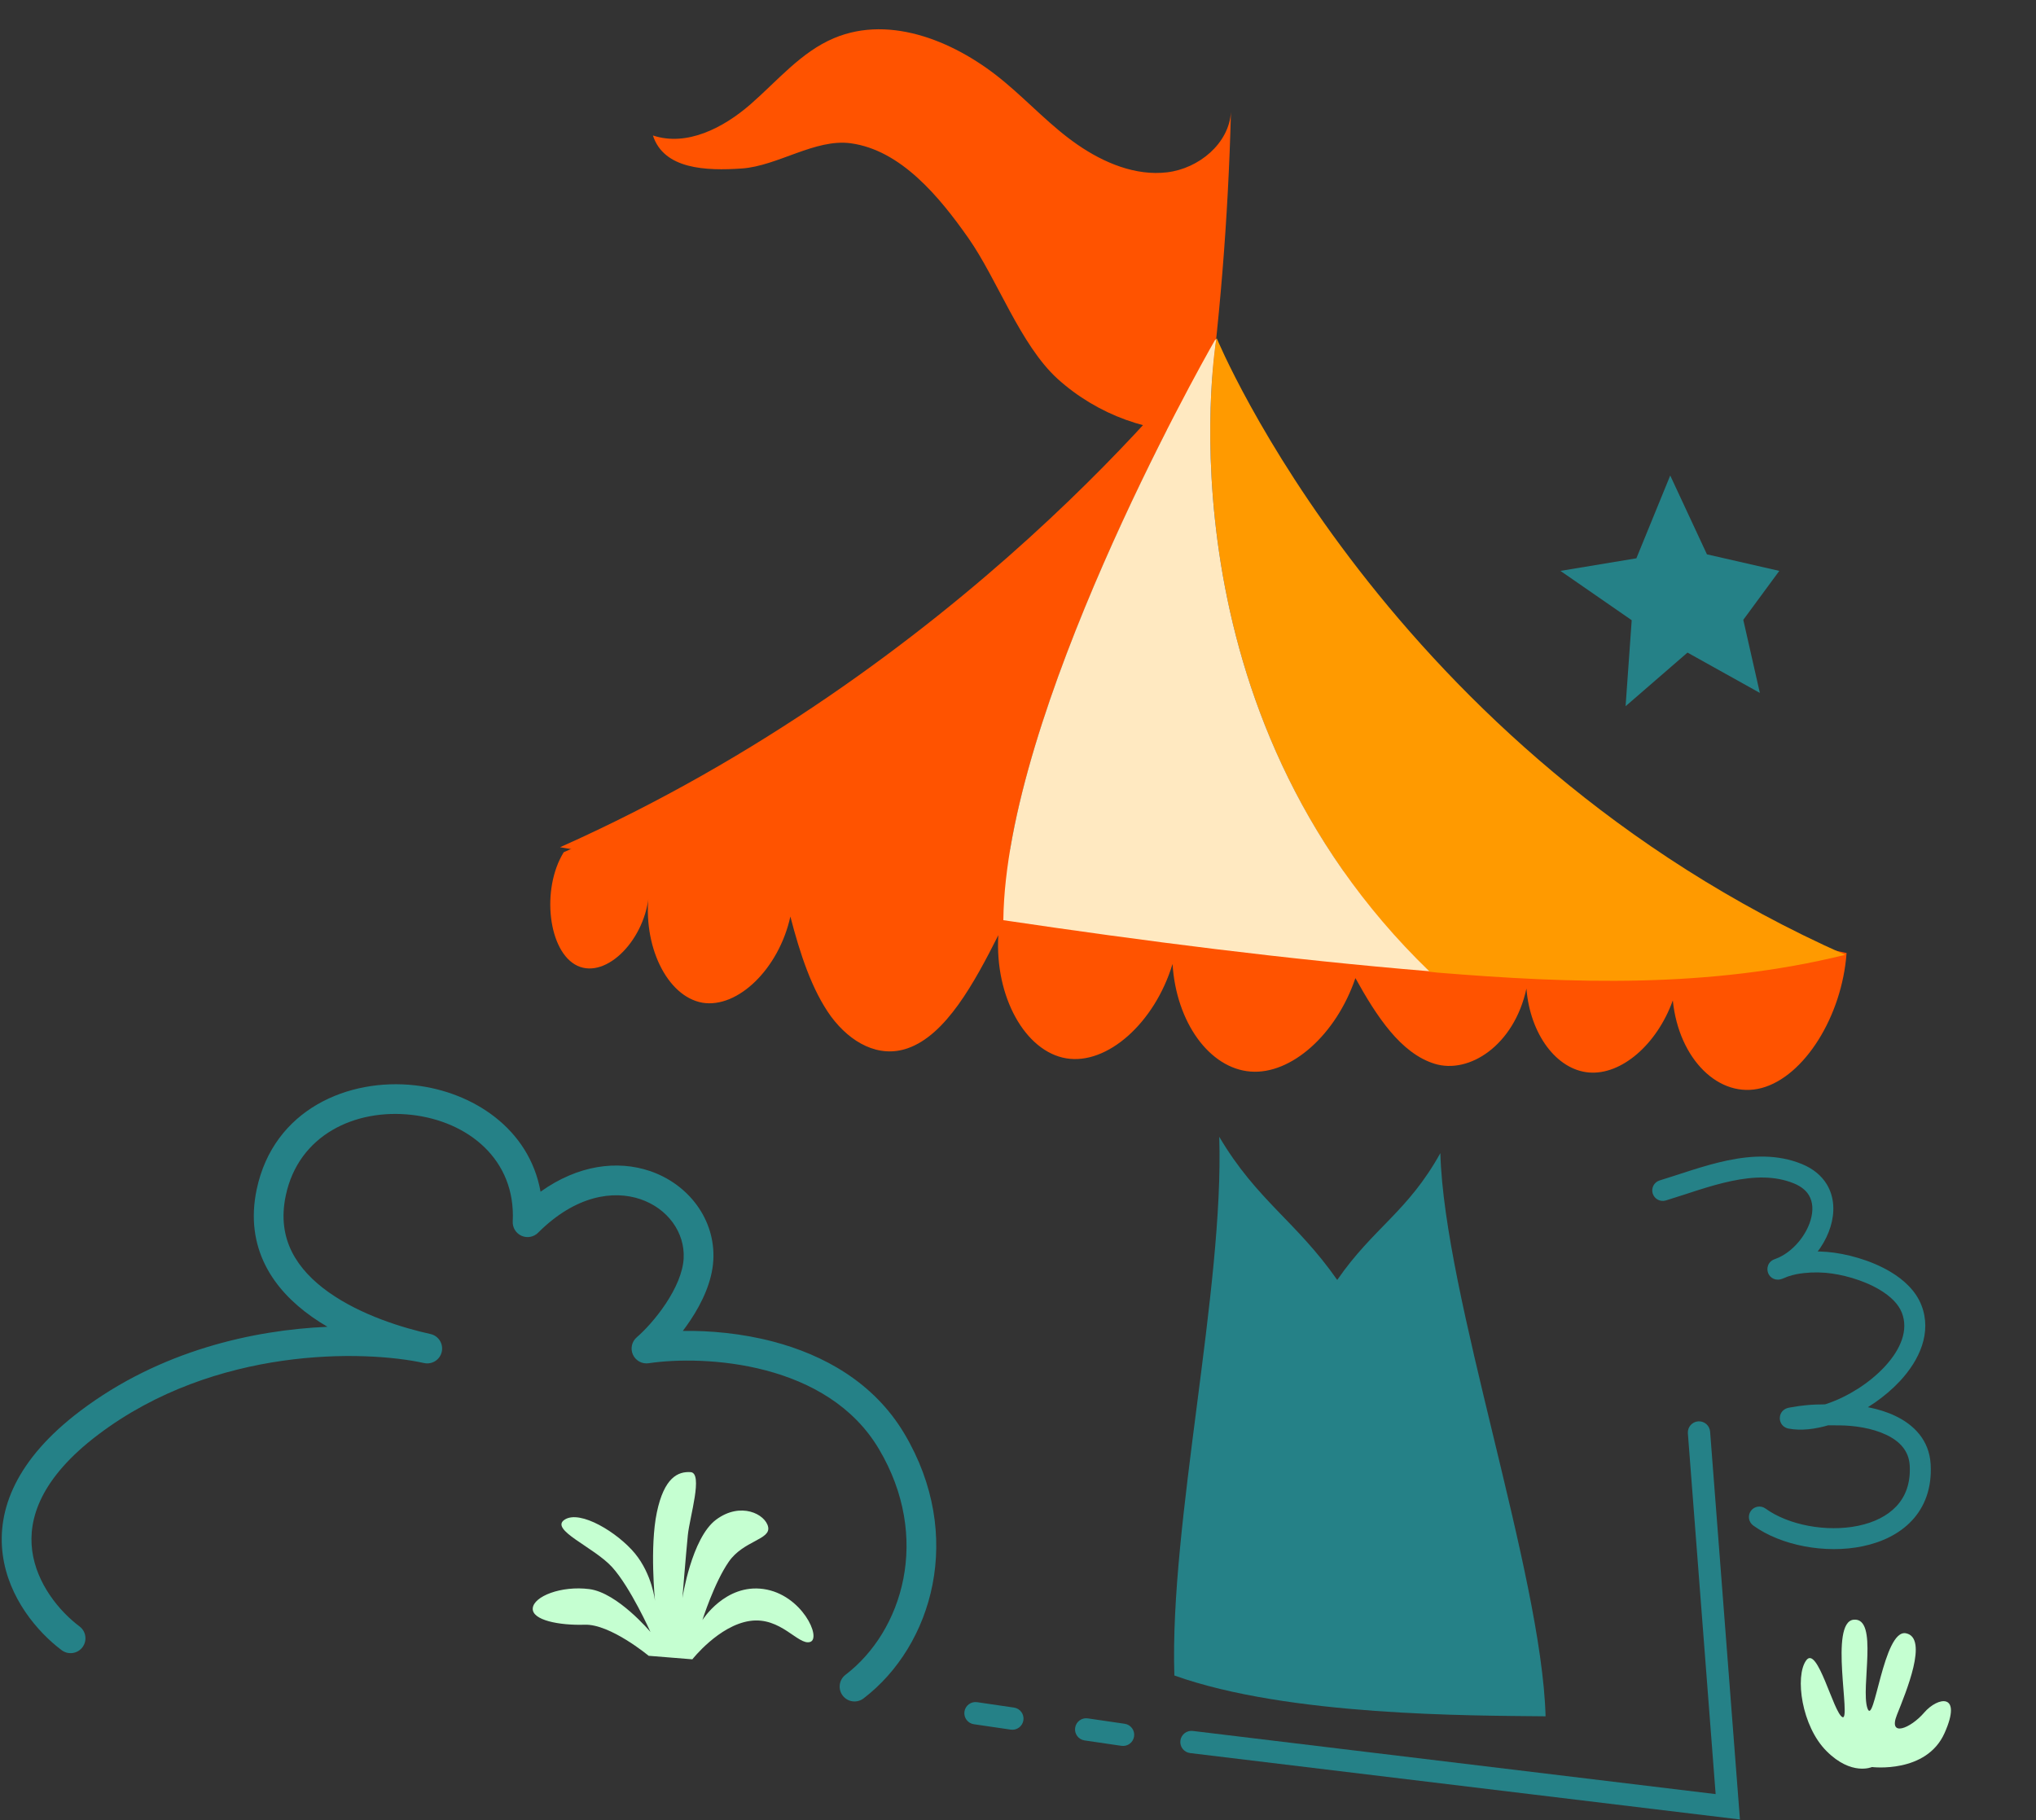 <svg width="274" height="245" viewBox="0 0 274 245" fill="none" xmlns="http://www.w3.org/2000/svg">
<rect x="0" y="0" width="274" height="245" fill="#333333" stroke="none"/>
<path d="M165.659 15.041C165.417 19.319 161.331 22.681 157.076 23.192C152.821 23.703 148.562 21.918 145.019 19.477C141.476 17.037 138.558 13.846 135.266 11.095C128.897 5.716 119.941 1.898 112.252 5.128C107.814 6.992 104.632 10.873 100.991 14.045C97.349 17.216 92.423 19.755 87.867 18.232C89.344 22.794 95.008 23.008 99.825 22.678C104.642 22.347 109.684 18.644 114.475 19.281C121.228 20.192 126.418 26.477 130.324 32.045C134.229 37.613 137.293 46.394 142.324 50.987C147.741 55.87 154.859 58.443 162.152 58.152C164.122 43.858 165.293 29.466 165.659 15.041Z" fill="#FF5300"/>
<path d="M75.864 114.703C72.795 119.674 73.777 128.143 77.705 129.985C81.633 131.826 86.972 126.363 87.34 120.103C86.42 127.223 89.734 134.097 94.521 134.956C99.308 135.754 104.832 130.353 106.366 123.356C107.655 128.327 109.251 133.237 111.828 136.797C114.467 140.357 118.273 142.443 122.139 141.093C127.294 139.313 131.1 132.317 134.352 125.872C133.861 134.158 137.973 141.523 143.497 142.443C149.021 143.364 155.403 137.656 157.797 129.739C158.288 137.595 162.768 143.794 168.292 144.223C173.754 144.653 179.83 139.252 182.408 131.642C185.231 136.736 188.484 141.768 193.087 143.18C197.69 144.591 203.766 140.725 205.423 133.053C205.914 139.191 209.473 143.978 213.831 144.346C218.188 144.714 222.976 140.602 225.124 134.649C225.921 142.566 231.384 147.967 237.091 146.433C242.799 144.898 247.893 136.797 248.507 128.266C208.491 119.674 167.74 114.764 126.865 114.089C110.969 106.724 92.864 106.908 75.864 114.703Z" fill="#FF5300"/>
<path d="M192.35 130.783C192.718 130.844 193.087 130.844 193.455 130.905C211.56 132.378 229.911 133.054 248.323 128.512C186.643 101.078 163.75 45.535 163.75 45.535C163.75 45.535 163.75 45.596 163.689 45.596C163.321 47.867 156.14 95.739 192.35 130.783Z" fill="#FF9A00"/>
<path d="M163.505 45.842C160.62 49.647 129.197 90.031 75.373 114.028C95.196 117.465 115.081 120.963 135.028 123.909C135.335 95.922 161.173 49.892 163.505 45.842Z" fill="#FF5300"/>
<path d="M163.689 45.598C163.627 45.659 163.627 45.72 163.505 45.782C161.172 49.832 135.334 95.924 135.027 123.849C154.053 126.672 173.14 129.127 192.35 130.722C156.14 95.74 163.321 47.868 163.689 45.598Z" fill="#FFE9C1"/>
<path d="M158.043 225.507C157.376 205.037 164.749 173.47 164.082 153C169.152 161.584 174.423 164.346 179.961 172.27C184.832 165.226 189.435 163.125 193.839 155.201C194.373 174.571 207.466 211.63 208 231C198.059 230.89 173.414 231 158.043 225.507Z" fill="#258187"/>
<path fill-rule="evenodd" clip-rule="evenodd" d="M228.531 191.303C227.705 191.367 227.087 192.088 227.15 192.914L230.886 241.47L160.523 232.97C159.701 232.87 158.953 233.457 158.854 234.279C158.755 235.101 159.341 235.849 160.163 235.948L234.157 244.887L230.142 192.684C230.078 191.858 229.357 191.24 228.531 191.303Z" fill="#258187"/>
<path fill-rule="evenodd" clip-rule="evenodd" d="M129.794 230.365C129.674 231.185 130.241 231.946 131.061 232.066L136.026 232.793C136.846 232.913 137.608 232.346 137.728 231.526C137.847 230.706 137.28 229.945 136.461 229.825L131.495 229.098C130.676 228.978 129.914 229.545 129.794 230.365ZM144.69 232.545C144.57 233.365 145.137 234.126 145.957 234.246L150.922 234.973C151.742 235.093 152.503 234.526 152.623 233.706C152.743 232.886 152.176 232.125 151.356 232.005L146.391 231.278C145.571 231.158 144.81 231.725 144.69 232.545Z" fill="#258187"/>
<path d="M87.293 222.855C87.293 222.855 82.132 218.559 78.695 218.672C75.258 218.784 71.573 218.063 71.697 216.461C71.821 214.86 75.506 213.394 79.315 213.879C83.124 214.375 87.541 219.653 87.541 219.653C87.541 219.653 84.837 213.631 82.38 210.924C79.924 208.218 73.906 205.884 75.991 204.53C78.075 203.177 83.113 206.256 85.445 209.075C87.778 211.905 88.15 215.469 88.15 215.469C88.15 215.469 87.418 208.218 88.398 203.549C89.378 198.881 91.226 198.024 92.939 198.136C94.663 198.26 92.815 204.158 92.567 206.617C92.32 209.075 91.835 215.097 91.835 215.097C91.835 215.097 93.063 206.989 96.376 204.53C99.689 202.072 103.014 203.797 103.374 205.511C103.735 207.226 100.061 207.35 98.089 210.18C96.117 213.011 94.528 218.051 94.528 218.051C94.528 218.051 97.593 213.135 102.755 213.868C107.916 214.601 110.62 220.51 109.02 220.995C107.42 221.491 105.087 217.555 100.918 218.164C96.748 218.773 93.176 223.329 93.176 223.329L87.293 222.855Z" fill="#C5FFD1"/>
<mask id="path-10-outside-1_1227_22935" maskUnits="userSpaceOnUse" x="204.787" y="148.151" width="70.042" height="67.365" fill="black">
<rect fill="white" x="204.787" y="148.151" width="70.042" height="67.365"/>
<path fill-rule="evenodd" clip-rule="evenodd" d="M242.191 169.582C243.391 169.42 244.624 169.395 245.825 169.494C248.173 169.689 251.368 170.523 253.884 172.022C255.609 173.05 257.013 174.393 257.651 176.039C258.866 179.175 257.497 182.481 254.936 185.224C253.068 187.225 250.573 188.925 248.052 190.034C250.111 190.097 252.579 190.495 254.621 191.466C256.911 192.553 258.668 194.348 258.825 197.148C259.151 203.001 255.302 206.129 250.467 207.135C245.717 208.124 240.017 207.037 236.533 204.51C236.349 204.376 236.308 204.119 236.441 203.937C236.574 203.754 236.831 203.714 237.015 203.848C240.334 206.254 245.768 207.275 250.294 206.333C254.734 205.408 258.303 202.563 258.003 197.19C257.865 194.723 256.289 193.162 254.272 192.205C252.173 191.209 249.6 190.856 247.56 190.844C247.008 190.84 246.454 190.832 245.9 190.832C244.079 191.38 242.335 191.566 240.899 191.295C240.542 191.227 240.524 190.957 240.522 190.881C240.52 190.778 240.547 190.63 240.718 190.521C240.75 190.501 240.819 190.468 240.919 190.446C241.055 190.417 241.339 190.384 241.464 190.359C241.979 190.254 242.512 190.193 243.034 190.137C243.941 190.038 244.856 190.015 245.77 190.013C245.931 189.963 246.092 189.911 246.254 189.856C249.147 188.865 252.176 186.973 254.332 184.664C256.663 182.168 257.99 179.184 256.884 176.33C256.308 174.845 255.022 173.653 253.465 172.725C251.061 171.292 248.005 170.498 245.761 170.311C244.391 170.198 242.974 170.255 241.623 170.503C241.174 170.586 240.73 170.719 240.296 170.859C240.249 170.874 240.181 170.898 240.105 170.927C239.894 171.024 239.68 171.112 239.463 171.188C239.349 171.229 239.287 171.23 239.276 171.23C238.981 171.236 238.899 171.031 238.87 170.933C238.862 170.904 238.783 170.598 239.09 170.447C239.152 170.417 239.514 170.27 239.795 170.165C242.038 169.122 243.908 166.872 244.611 164.55C245.056 163.077 245.031 161.572 244.289 160.343C243.795 159.526 242.985 158.836 241.804 158.353C238.956 157.187 235.887 157.335 232.85 157.969C229.743 158.617 226.67 159.775 223.888 160.616C223.671 160.681 223.441 160.559 223.374 160.342C223.307 160.126 223.428 159.897 223.645 159.831C226.448 158.983 229.546 157.819 232.677 157.166C235.877 156.498 239.111 156.366 242.112 157.595C243.486 158.157 244.418 158.973 244.993 159.923C245.852 161.346 245.914 163.086 245.399 164.791C244.86 166.572 243.689 168.311 242.191 169.582Z"/>
</mask>
<path fill-rule="evenodd" clip-rule="evenodd" d="M242.191 169.582C243.391 169.42 244.624 169.395 245.825 169.494C248.173 169.689 251.368 170.523 253.884 172.022C255.609 173.05 257.013 174.393 257.651 176.039C258.866 179.175 257.497 182.481 254.936 185.224C253.068 187.225 250.573 188.925 248.052 190.034C250.111 190.097 252.579 190.495 254.621 191.466C256.911 192.553 258.668 194.348 258.825 197.148C259.151 203.001 255.302 206.129 250.467 207.135C245.717 208.124 240.017 207.037 236.533 204.51C236.349 204.376 236.308 204.119 236.441 203.937C236.574 203.754 236.831 203.714 237.015 203.848C240.334 206.254 245.768 207.275 250.294 206.333C254.734 205.408 258.303 202.563 258.003 197.19C257.865 194.723 256.289 193.162 254.272 192.205C252.173 191.209 249.6 190.856 247.56 190.844C247.008 190.84 246.454 190.832 245.9 190.832C244.079 191.38 242.335 191.566 240.899 191.295C240.542 191.227 240.524 190.957 240.522 190.881C240.52 190.778 240.547 190.63 240.718 190.521C240.75 190.501 240.819 190.468 240.919 190.446C241.055 190.417 241.339 190.384 241.464 190.359C241.979 190.254 242.512 190.193 243.034 190.137C243.941 190.038 244.856 190.015 245.77 190.013C245.931 189.963 246.092 189.911 246.254 189.856C249.147 188.865 252.176 186.973 254.332 184.664C256.663 182.168 257.99 179.184 256.884 176.33C256.308 174.845 255.022 173.653 253.465 172.725C251.061 171.292 248.005 170.498 245.761 170.311C244.391 170.198 242.974 170.255 241.623 170.503C241.174 170.586 240.73 170.719 240.296 170.859C240.249 170.874 240.181 170.898 240.105 170.927C239.894 171.024 239.68 171.112 239.463 171.188C239.349 171.229 239.287 171.23 239.276 171.23C238.981 171.236 238.899 171.031 238.87 170.933C238.862 170.904 238.783 170.598 239.09 170.447C239.152 170.417 239.514 170.27 239.795 170.165C242.038 169.122 243.908 166.872 244.611 164.55C245.056 163.077 245.031 161.572 244.289 160.343C243.795 159.526 242.985 158.836 241.804 158.353C238.956 157.187 235.887 157.335 232.85 157.969C229.743 158.617 226.67 159.775 223.888 160.616C223.671 160.681 223.441 160.559 223.374 160.342C223.307 160.126 223.428 159.897 223.645 159.831C226.448 158.983 229.546 157.819 232.677 157.166C235.877 156.498 239.111 156.366 242.112 157.595C243.486 158.157 244.418 158.973 244.993 159.923C245.852 161.346 245.914 163.086 245.399 164.791C244.86 166.572 243.689 168.311 242.191 169.582Z" fill="#258187"/>
<path d="M242.191 169.582L242.324 170.573L238.938 171.03L241.544 168.819L242.191 169.582ZM245.825 169.494L245.742 170.491L245.742 170.491L245.825 169.494ZM253.884 172.022L254.396 171.163L254.396 171.163L253.884 172.022ZM257.651 176.039L258.583 175.678L258.583 175.678L257.651 176.039ZM254.936 185.224L255.667 185.907L255.667 185.907L254.936 185.224ZM248.052 190.034L248.022 191.033L247.649 189.118L248.052 190.034ZM254.621 191.466L254.192 192.37L254.192 192.369L254.621 191.466ZM258.825 197.148L259.823 197.092L259.823 197.093L258.825 197.148ZM250.467 207.135L250.67 208.114L250.67 208.114L250.467 207.135ZM236.533 204.51L235.946 205.32L235.944 205.318L236.533 204.51ZM237.015 203.848L236.428 204.658L236.425 204.656L237.015 203.848ZM250.294 206.333L250.09 205.354L250.09 205.353L250.294 206.333ZM258.003 197.19L259.001 197.134L259.001 197.134L258.003 197.19ZM254.272 192.205L254.7 191.302L254.7 191.302L254.272 192.205ZM247.56 190.844L247.555 191.844L247.554 191.844L247.56 190.844ZM245.9 190.832L245.612 189.874L245.753 189.832L245.901 189.832L245.9 190.832ZM240.899 191.295L240.714 192.278L240.711 192.278L240.899 191.295ZM240.522 190.881L241.522 190.859L241.522 190.861L240.522 190.881ZM240.718 190.521L241.253 191.366L241.252 191.367L240.718 190.521ZM240.919 190.446L240.703 189.469L240.711 189.468L240.919 190.446ZM241.464 190.359L241.663 191.339L241.659 191.34L241.464 190.359ZM243.034 190.137L243.142 191.131L243.141 191.131L243.034 190.137ZM245.77 190.013L246.068 190.968L245.923 191.013L245.771 191.013L245.77 190.013ZM246.254 189.856L246.578 190.802L246.576 190.803L246.254 189.856ZM254.332 184.664L255.063 185.346L255.063 185.346L254.332 184.664ZM256.884 176.33L255.951 176.692L255.951 176.692L256.884 176.33ZM253.465 172.725L252.954 173.584L252.954 173.584L253.465 172.725ZM245.761 170.311L245.844 169.315L245.844 169.315L245.761 170.311ZM241.623 170.503L241.804 171.487L241.804 171.487L241.623 170.503ZM240.296 170.859L239.989 169.907L239.989 169.907L240.296 170.859ZM240.105 170.927L239.687 170.019L239.719 170.004L239.751 169.992L240.105 170.927ZM239.463 171.188L239.798 172.131L239.797 172.131L239.463 171.188ZM239.276 171.23L239.257 170.23L239.258 170.23L239.276 171.23ZM238.87 170.933L237.911 171.213L237.91 171.213L238.87 170.933ZM239.09 170.447L238.648 169.55L238.65 169.549L239.09 170.447ZM239.795 170.165L240.216 171.072L240.181 171.088L240.145 171.101L239.795 170.165ZM244.611 164.55L245.568 164.839L245.568 164.839L244.611 164.55ZM244.289 160.343L245.144 159.826L245.144 159.826L244.289 160.343ZM241.804 158.353L242.183 157.428L242.183 157.428L241.804 158.353ZM232.85 157.969L233.054 158.947L233.054 158.947L232.85 157.969ZM223.888 160.616L223.599 159.659L223.599 159.659L223.888 160.616ZM223.374 160.342L224.329 160.046L224.329 160.046L223.374 160.342ZM223.645 159.831L223.934 160.788L223.934 160.788L223.645 159.831ZM232.677 157.166L232.472 156.187L232.473 156.187L232.677 157.166ZM242.112 157.595L241.734 158.52L241.734 158.52L242.112 157.595ZM244.993 159.923L245.848 159.406L245.848 159.406L244.993 159.923ZM245.399 164.791L246.356 165.08L246.356 165.08L245.399 164.791ZM242.057 168.591C243.332 168.419 244.638 168.392 245.907 168.498L245.742 170.491C244.61 170.397 243.449 170.421 242.324 170.573L242.057 168.591ZM245.907 168.498C248.379 168.703 251.727 169.573 254.396 171.163L253.373 172.881C251.009 171.473 247.966 170.675 245.742 170.491L245.907 168.498ZM254.396 171.163C256.226 172.253 257.834 173.745 258.583 175.678L256.718 176.4C256.191 175.04 254.993 173.847 253.373 172.881L254.396 171.163ZM258.583 175.678C260.001 179.336 258.343 183.042 255.667 185.907L254.205 184.542C256.652 181.921 257.731 179.013 256.718 176.4L258.583 175.678ZM255.667 185.907C253.697 188.016 251.086 189.791 248.455 190.949L247.649 189.118C250.059 188.058 252.439 186.433 254.205 184.542L255.667 185.907ZM248.083 189.034C250.224 189.1 252.842 189.513 255.051 190.563L254.192 192.369C252.316 191.478 249.997 191.094 248.022 191.033L248.083 189.034ZM255.05 190.563C257.549 191.749 259.64 193.81 259.823 197.092L257.826 197.204C257.697 194.887 256.273 193.357 254.192 192.37L255.05 190.563ZM259.823 197.093C260 200.269 259.039 202.786 257.313 204.64C255.608 206.472 253.227 207.582 250.67 208.114L250.263 206.156C252.541 205.682 254.503 204.724 255.849 203.278C257.176 201.853 257.976 199.88 257.826 197.204L259.823 197.093ZM250.67 208.114C245.68 209.153 239.686 208.032 235.946 205.32L237.12 203.701C240.348 206.042 245.753 207.095 250.263 206.156L250.67 208.114ZM235.944 205.318C235.321 204.863 235.17 203.984 235.632 203.348L237.25 204.525C237.446 204.255 237.378 203.889 237.123 203.703L235.944 205.318ZM235.632 203.348C236.093 202.715 236.978 202.583 237.604 203.041L236.425 204.656C236.684 204.845 237.054 204.793 237.25 204.525L235.632 203.348ZM237.601 203.039C240.664 205.258 245.802 206.247 250.09 205.354L250.497 207.311C245.734 208.304 240.005 207.251 236.428 204.658L237.601 203.039ZM250.09 205.353C252.173 204.92 253.968 204.052 255.198 202.744C256.406 201.46 257.141 199.679 257.005 197.245L259.001 197.134C259.166 200.074 258.266 202.402 256.654 204.115C255.065 205.804 252.854 206.821 250.497 207.312L250.09 205.353ZM257.005 197.245C256.894 195.273 255.664 193.973 253.843 193.108L254.7 191.302C256.913 192.352 258.836 194.174 259.001 197.134L257.005 197.245ZM253.843 193.109C251.923 192.198 249.51 191.855 247.555 191.844L247.566 189.844C249.69 189.856 252.423 190.221 254.7 191.302L253.843 193.109ZM247.554 191.844C246.989 191.84 246.451 191.832 245.899 191.832L245.901 189.832C246.458 189.832 247.027 189.841 247.567 189.844L247.554 191.844ZM246.188 191.789C244.275 192.365 242.36 192.588 240.714 192.278L241.084 190.313C242.31 190.544 243.883 190.395 245.612 189.874L246.188 191.789ZM240.711 192.278C240.262 192.192 239.913 191.941 239.711 191.591C239.535 191.286 239.524 190.996 239.522 190.901L241.522 190.861C241.522 190.842 241.521 190.725 241.443 190.591C241.4 190.517 241.339 190.446 241.261 190.392C241.184 190.338 241.118 190.319 241.087 190.313L240.711 192.278ZM239.522 190.903C239.515 190.579 239.621 190.032 240.184 189.676L241.252 191.367C241.332 191.316 241.417 191.227 241.471 191.105C241.519 190.994 241.523 190.901 241.522 190.859L239.522 190.903ZM240.183 189.676C240.322 189.588 240.501 189.514 240.703 189.469L241.135 191.422C241.14 191.421 241.151 191.418 241.167 191.412C241.175 191.408 241.185 191.404 241.199 191.397C241.211 191.391 241.23 191.381 241.253 191.366L240.183 189.676ZM240.711 189.468C240.818 189.445 240.96 189.424 241.052 189.411C241.173 189.394 241.239 189.384 241.269 189.378L241.659 191.34C241.564 191.359 241.426 191.378 241.339 191.39C241.224 191.407 241.156 191.418 241.127 191.424L240.711 189.468ZM241.265 189.379C241.831 189.264 242.406 189.199 242.926 189.143L243.141 191.131C242.617 191.188 242.127 191.244 241.663 191.339L241.265 189.379ZM242.925 189.143C243.885 189.038 244.841 189.015 245.769 189.013L245.771 191.013C244.87 191.014 243.997 191.038 243.142 191.131L242.925 189.143ZM245.472 189.059C245.626 189.011 245.779 188.961 245.931 188.909L246.576 190.803C246.405 190.861 246.236 190.916 246.068 190.968L245.472 189.059ZM245.93 188.91C248.677 187.969 251.563 186.164 253.602 183.981L255.063 185.346C252.788 187.783 249.617 189.761 246.578 190.802L245.93 188.91ZM253.602 183.981C255.836 181.588 256.848 179.006 255.951 176.692L257.816 175.969C259.131 179.361 257.49 182.747 255.063 185.346L253.602 183.981ZM255.951 176.692C255.49 175.501 254.417 174.457 252.954 173.584L253.977 171.866C255.626 172.849 257.126 174.189 257.816 175.969L255.951 176.692ZM252.954 173.584C250.702 172.243 247.8 171.484 245.679 171.308L245.844 169.315C248.211 169.511 251.419 170.342 253.977 171.866L252.954 173.584ZM245.679 171.308C244.39 171.201 243.062 171.255 241.804 171.487L241.442 169.52C242.887 169.254 244.392 169.194 245.844 169.315L245.679 171.308ZM241.804 171.487C241.422 171.557 241.029 171.673 240.603 171.81L239.989 169.907C240.431 169.764 240.926 169.614 241.442 169.52L241.804 171.487ZM240.604 171.81C240.58 171.818 240.531 171.835 240.458 171.863L239.751 169.992C239.831 169.962 239.917 169.93 239.989 169.907L240.604 171.81ZM240.523 171.836C240.285 171.945 240.043 172.044 239.798 172.131L239.129 170.246C239.316 170.18 239.502 170.104 239.687 170.019L240.523 171.836ZM239.797 172.131C239.573 172.21 239.404 172.228 239.294 172.23L239.258 170.23C239.248 170.231 239.229 170.231 239.208 170.233C239.189 170.235 239.173 170.237 239.16 170.239C239.133 170.244 239.123 170.248 239.13 170.246L239.797 172.131ZM239.295 172.23C238.882 172.238 238.517 172.086 238.256 171.817C238.026 171.58 237.941 171.319 237.911 171.213L239.83 170.652C239.828 170.644 239.799 170.535 239.691 170.424C239.632 170.363 239.556 170.308 239.466 170.272C239.378 170.237 239.303 170.23 239.257 170.23L239.295 172.23ZM237.91 171.213C237.886 171.13 237.821 170.875 237.877 170.561C237.943 170.191 238.172 169.784 238.648 169.55L239.532 171.344C239.596 171.313 239.675 171.254 239.741 171.161C239.805 171.071 239.834 170.98 239.846 170.911C239.867 170.794 239.846 170.707 239.83 170.653L237.91 171.213ZM238.65 169.549C238.764 169.493 239.172 169.33 239.445 169.228L240.145 171.101C240.014 171.15 239.862 171.21 239.734 171.262C239.67 171.287 239.615 171.31 239.573 171.327C239.52 171.349 239.514 171.353 239.53 171.345L238.65 169.549ZM239.374 169.258C241.345 168.342 243.029 166.325 243.654 164.26L245.568 164.839C244.788 167.42 242.732 169.903 240.216 171.072L239.374 169.258ZM243.654 164.26C244.046 162.963 243.984 161.773 243.433 160.86L245.144 159.826C246.078 161.372 246.066 163.192 245.568 164.839L243.654 164.26ZM243.433 160.86C243.067 160.256 242.441 159.694 241.425 159.278L242.183 157.428C243.528 157.979 244.522 158.796 245.144 159.826L243.433 160.86ZM241.425 159.278C238.844 158.222 236.005 158.332 233.054 158.947L232.646 156.99C235.769 156.338 239.069 156.152 242.183 157.428L241.425 159.278ZM233.054 158.947C230.003 159.584 227.05 160.704 224.178 161.573L223.599 159.659C226.29 158.845 229.484 157.649 232.646 156.99L233.054 158.947ZM224.178 161.573C223.434 161.798 222.648 161.379 222.419 160.638L224.329 160.046C224.234 159.739 223.909 159.565 223.599 159.659L224.178 161.573ZM222.419 160.639C222.187 159.893 222.607 159.1 223.356 158.874L223.934 160.788C224.249 160.693 224.426 160.359 224.329 160.046L222.419 160.639ZM223.355 158.874C226.069 158.053 229.286 156.852 232.472 156.187L232.881 158.145C229.806 158.786 226.827 159.913 223.934 160.788L223.355 158.874ZM232.473 156.187C235.765 155.5 239.228 155.333 242.491 156.669L241.734 158.52C238.995 157.399 235.989 157.496 232.881 158.145L232.473 156.187ZM242.491 156.669C244.039 157.303 245.15 158.25 245.848 159.406L244.137 160.441C243.686 159.695 242.933 159.011 241.734 158.52L242.491 156.669ZM245.848 159.406C246.893 161.135 246.929 163.185 246.356 165.08L244.441 164.501C244.899 162.987 244.811 161.558 244.137 160.441L245.848 159.406ZM246.356 165.08C245.757 167.059 244.472 168.958 242.838 170.345L241.544 168.819C242.906 167.663 243.962 166.085 244.441 164.501L246.356 165.08Z" fill="#258187" mask="url(#path-10-outside-1_1227_22935)"/>
<path d="M239.453 76.837L234.608 83.425L236.837 93.259L227.1 87.833L218.768 95.051L219.591 83.474L210 76.837L220.221 75.142L224.775 64L229.716 74.609" fill="#258187"/>
<path d="M251.922 237.828C251.922 237.828 259.248 238.743 261.695 233.252C264.141 227.761 260.779 228.376 258.947 230.506C257.116 232.637 254.067 233.866 255.284 230.807C256.501 227.748 259.562 220.44 256.501 219.826C253.452 219.211 252.223 232.637 251.307 229.892C250.391 227.147 252.838 217.695 249.475 217.995C246.113 218.296 249.174 231.722 247.944 231.108C246.728 230.493 244.582 221.342 243.064 223.486C241.534 225.617 242.45 232.337 245.812 235.684C249.174 239.056 251.922 237.828 251.922 237.828Z" fill="#C5FFD1"/>
<path fill-rule="evenodd" clip-rule="evenodd" d="M55.399 150.05C47.806 149.188 40.176 152.748 38.457 160.913C37.819 163.941 38.247 166.419 39.285 168.492C40.342 170.602 42.09 172.408 44.251 173.939C48.605 177.024 54.277 178.743 57.93 179.547C59.008 179.784 59.69 180.851 59.453 181.93C59.216 183.009 58.149 183.691 57.07 183.454C49.079 181.696 28.98 181.169 13.206 193.096C5.407 198.993 3.777 204.47 4.333 208.702C4.915 213.131 7.965 216.849 10.7 218.9C11.584 219.563 11.763 220.817 11.1 221.7C10.437 222.584 9.184 222.763 8.3 222.1C5.035 219.652 1.135 215.07 0.367 209.223C-0.427 203.181 2.193 196.408 10.794 189.905C21.571 181.757 34.113 179.009 44.069 178.574C43.341 178.148 42.627 177.691 41.938 177.203C39.423 175.42 37.145 173.151 35.709 170.284C34.255 167.38 33.724 163.979 34.543 160.089C36.824 149.254 46.943 145.064 55.851 146.076C63.576 146.954 71.215 151.847 72.747 160.392C77.806 156.775 83.098 156.134 87.453 157.606C92.63 159.356 96.303 164.101 95.997 169.611C95.835 172.523 94.449 175.377 92.942 177.652C92.603 178.163 92.251 178.657 91.893 179.128C95.513 179.077 99.807 179.445 104.098 180.579C110.728 182.332 117.563 185.978 121.72 192.979C129.84 206.655 125.516 221.476 116.215 228.59C115.337 229.261 114.082 229.094 113.411 228.216C112.74 227.339 112.907 226.084 113.785 225.413C121.483 219.525 125.36 206.945 118.28 195.021C114.837 189.222 109.088 186.035 103.076 184.446C97.055 182.855 90.983 182.929 87.294 183.479C86.413 183.61 85.551 183.142 85.18 182.331C84.81 181.52 85.021 180.562 85.698 179.982C86.723 179.104 88.284 177.441 89.608 175.443C90.951 173.415 91.898 171.269 92.003 169.389C92.197 165.899 89.87 162.645 86.172 161.395C82.57 160.178 77.468 160.86 72.414 165.915C71.829 166.5 70.944 166.664 70.187 166.328C69.431 165.992 68.96 165.224 69.002 164.398C69.431 156.049 62.982 150.912 55.399 150.05Z" fill="#258187"/>
</svg>
